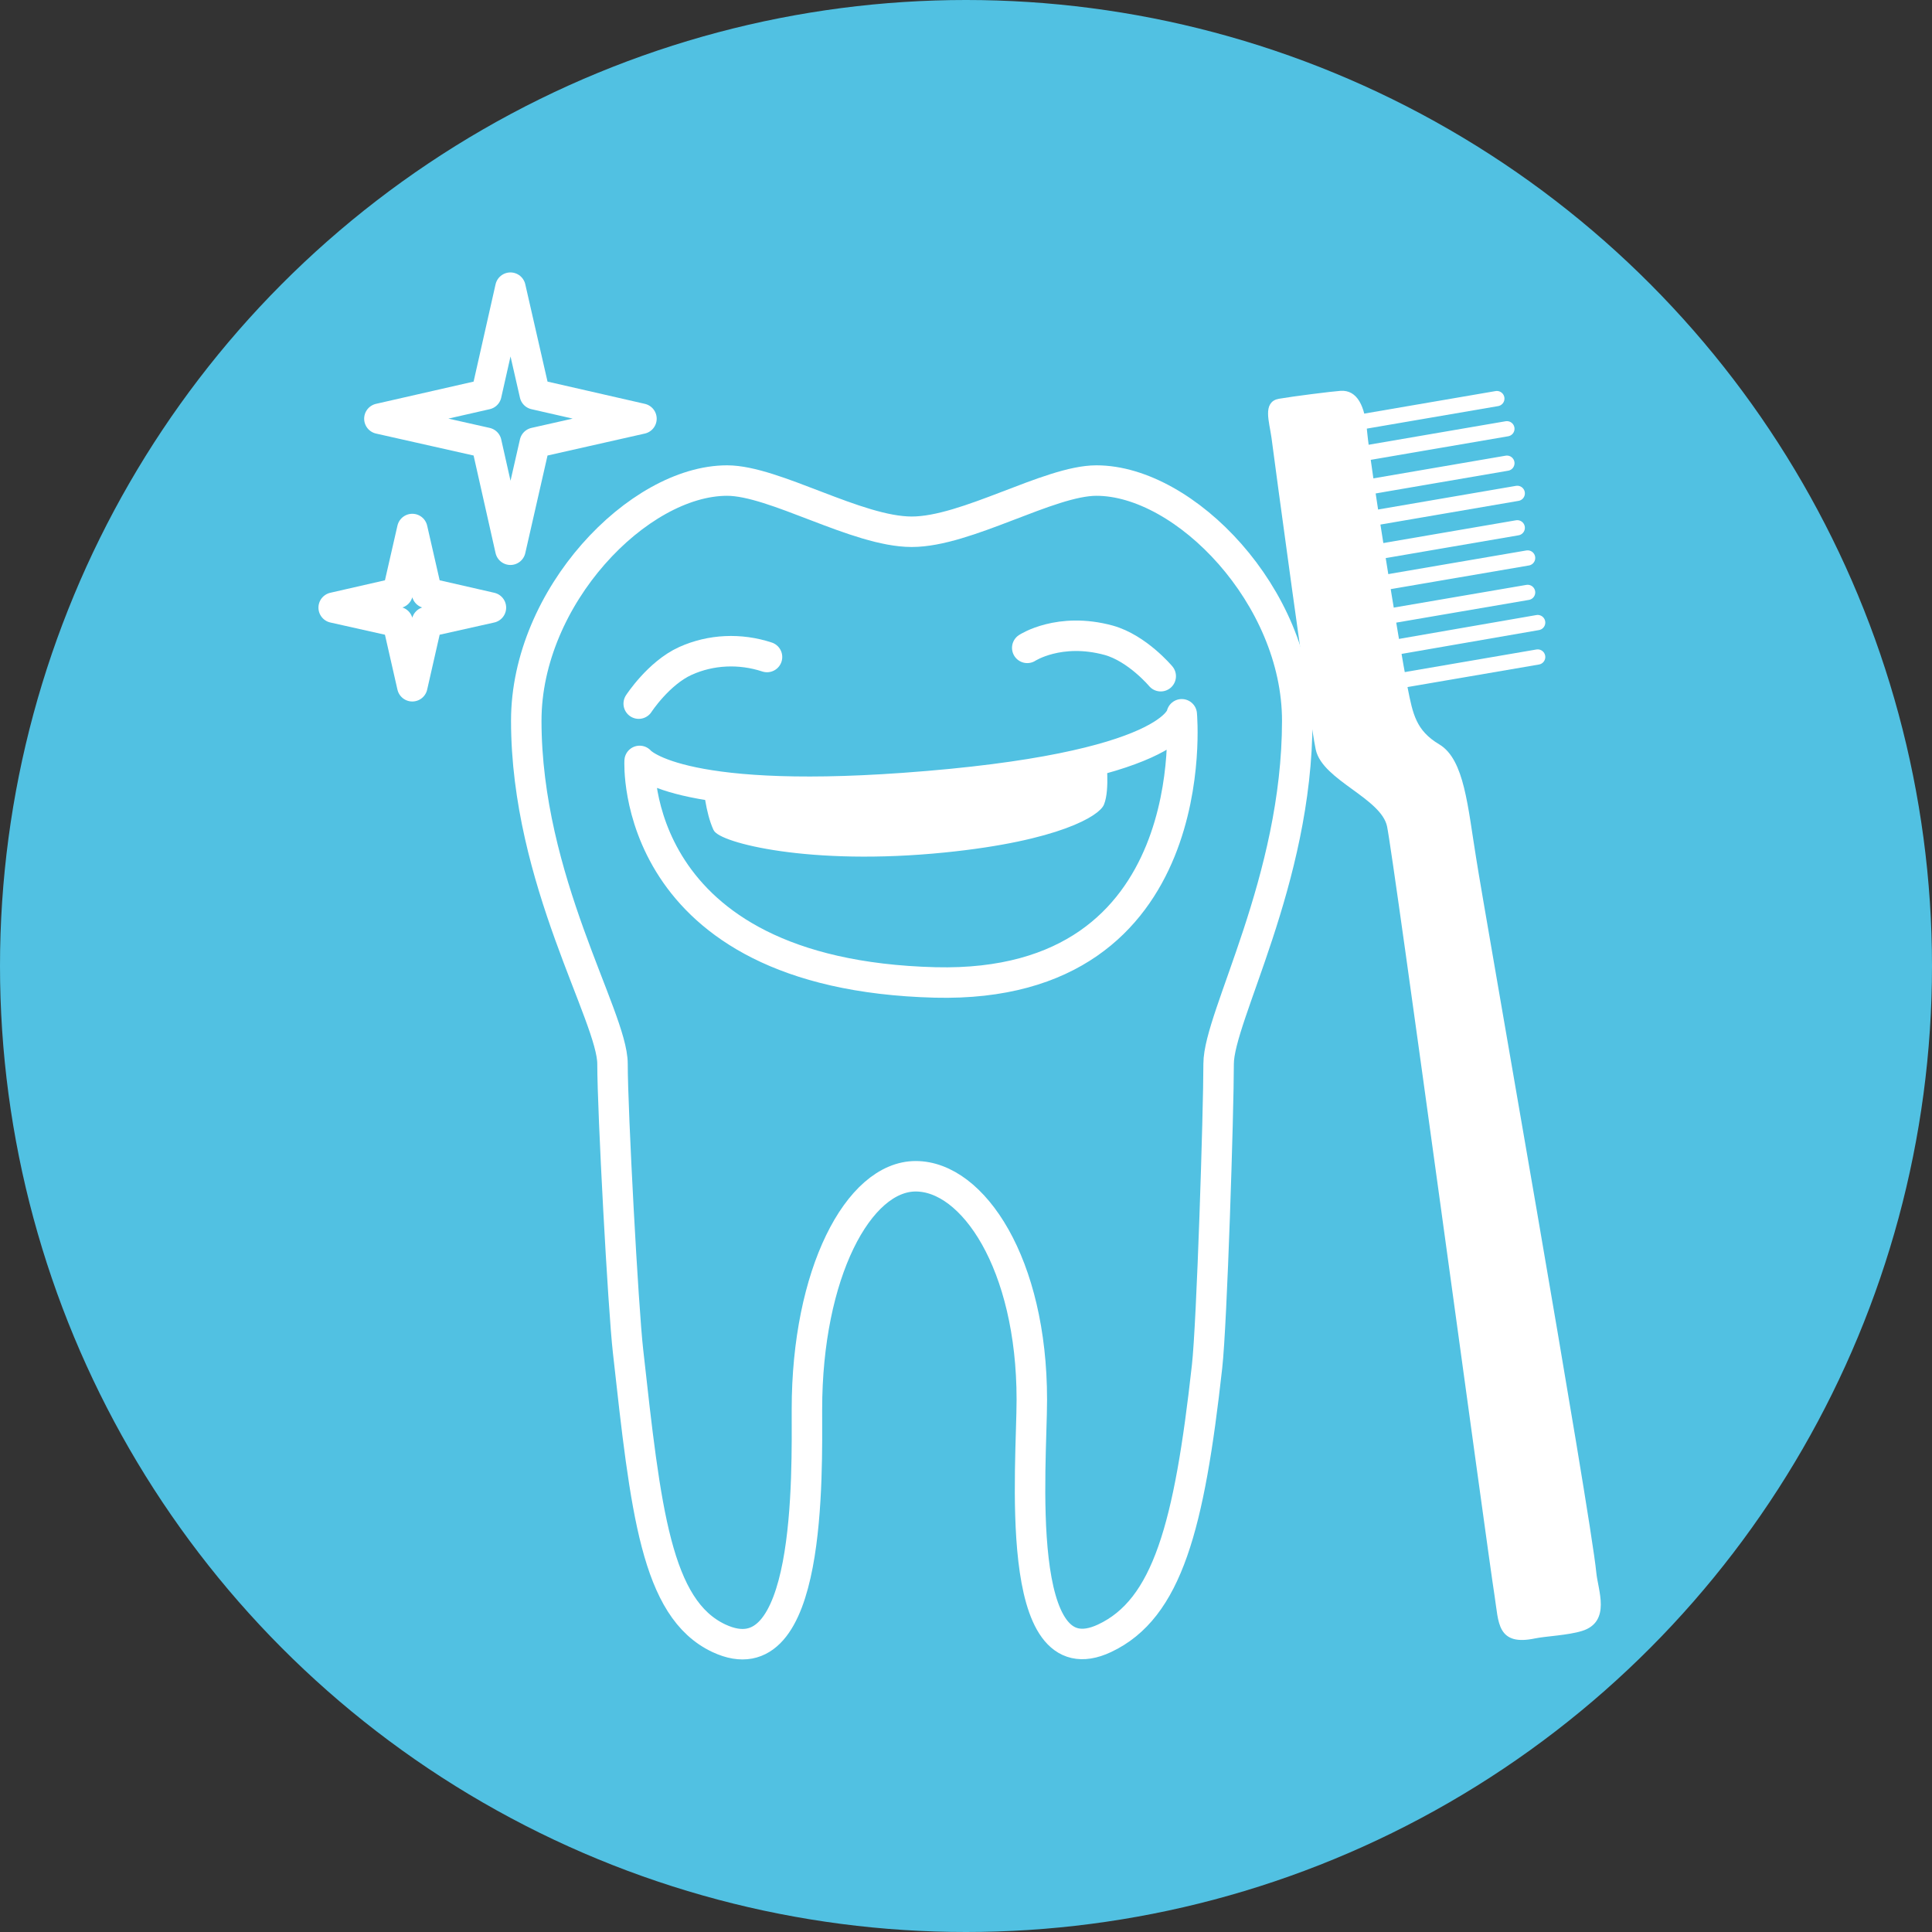 <?xml version="1.0" encoding="utf-8"?>
<!-- Generator: Adobe Illustrator 22.0.1, SVG Export Plug-In . SVG Version: 6.00 Build 0)  -->
<svg version="1.1" id="Ebene_1" xmlns="http://www.w3.org/2000/svg" xmlns:xlink="http://www.w3.org/1999/xlink" x="0px" y="0px"
	 viewBox="0 0 634 634" style="enable-background:new 0 0 634 634;" xml:space="preserve">
<rect x="0" y="0" width="634" height="634" fill="#333333" stroke="none"/>
<style type="text/css">
	.st0{fill:#51C1E2;}
	.st1{fill:none;stroke:#FFFFFF;stroke-width:5;stroke-linecap:round;}
	.st2{fill:none;stroke:#FFFFFF;stroke-width:10;stroke-linejoin:round;}
	.st3{fill:none;stroke:#FFFFFF;stroke-width:10;stroke-linecap:round;stroke-linejoin:round;}
	.st4{fill:#FFFFFF;}
	.st5{fill:none;stroke:#FFFFFF;stroke-width:1.5;}
	.st6{fill:none;stroke:#FFFFFF;stroke-width:10;stroke-linecap:round;}
	.st7{fill:none;stroke:#FFFFFF;stroke-width:1.5;stroke-linecap:round;stroke-linejoin:round;}
</style>
<title>dr-wahrhusen-content-tb-fuer-kinder</title>
<circle class="st0" cx="317" cy="317" r="317"/>
<line class="st1" x1="504.6" y1="215.6" x2="453.3" y2="224.4"/>
<line class="st1" x1="504.6" y1="204.3" x2="453.3" y2="213.2"/>
<line class="st1" x1="501.3" y1="194.4" x2="449.9" y2="203.2"/>
<line class="st1" x1="501.3" y1="183.1" x2="449.9" y2="191.9"/>
<line class="st1" x1="497.9" y1="173.2" x2="446.6" y2="182"/>
<line class="st1" x1="497.9" y1="161.9" x2="446.6" y2="170.7"/>
<line class="st1" x1="491.2" y1="130.8" x2="439.9" y2="139.6"/>
<line class="st1" x1="494.5" y1="152" x2="443.2" y2="160.8"/>
<line class="st1" x1="494.5" y1="140.7" x2="443.2" y2="149.5"/>
<path class="st2" d="M425.7,236.5c0-40.7-36.8-78.8-65.9-78.8c-15.5,0-42.6,16.8-60.6,16.8s-45.1-16.8-60.6-16.8
	c-29.1,0-65.9,38.1-65.9,78.8c0,52.3,28.3,97.1,28.3,112.6c0,15.5,3.5,80.3,5.1,94.3c5.8,52.3,9.2,84.5,29.8,94.2
	c30.5,14.3,28.9-53.7,28.9-75.1c0-44.6,16.9-76.5,35.7-76.5s38.1,28.7,38.1,73.3c0,21.4-6.5,92.6,23.9,78.3
	c20.6-9.7,27.8-36.8,33.6-89.1c1.6-14,3.8-83.9,3.8-99.4S425.7,288.9,425.7,236.5z"/>
<polygon class="st3" points="167.5,94.4 159.6,129.4 124.5,137.4 159.6,145.3 167.5,180.4 175.5,145.3 210.5,137.4 175.5,129.4 "/>
<polygon class="st3" points="135.3,173.6 130.5,194.6 109.5,199.4 130.5,204.1 135.3,225.2 140.1,204.1 161.1,199.4 140.1,194.6 "/>
<path class="st4" d="M523.1,516.2c0.6,5.9,4.7,15.6-4.2,18.3c-4.5,1.4-11.8,1.7-15.2,2.4c-11.8,2.5-11.1-4.4-12.5-13.3
	c-2.2-13.8-33.2-242.9-35.3-252.6s-21.3-15.5-23.4-25.2s-13.7-95.9-14.5-102.2c-0.8-5.6-2.8-11.2,1.8-12s17.3-2.4,20.2-2.6
	c4.7-0.3,7.2,4.2,7.9,12.9c1,10.7,10.5,69.7,13.3,84c1.7,8.6,2.8,14.3,10.7,19s9,19.8,11.8,37C486.1,297.5,521.2,496.4,523.1,516.2"
	/>
<path class="st5" d="M523.1,516.2c0.6,5.9,4.7,15.6-4.2,18.3c-4.5,1.4-11.8,1.7-15.2,2.4c-11.8,2.5-11.1-4.4-12.5-13.3
	c-2.2-13.8-33.2-242.9-35.3-252.6s-21.3-15.5-23.4-25.2s-13.7-95.9-14.5-102.2c-0.8-5.6-2.8-11.2,1.8-12s17.3-2.4,20.2-2.6
	c4.7-0.3,7.2,4.2,7.9,12.9c1,10.7,10.5,69.7,13.3,84c1.7,8.6,2.8,14.3,10.7,19s9,19.8,11.8,37C486.1,297.5,521.2,496.4,523.1,516.2z
	"/>
<path class="st6" d="M209.6,230.9c0,0,6.5-10,15.3-14c8.4-3.8,18-4.2,26.8-1.3"/>
<path class="st6" d="M380.9,221.9c0,0-7.7-9.2-17.1-11.8c-16.2-4.4-26.7,2.5-26.7,2.5"/>
<path class="st3" d="M209.9,249.7c0,0,11.5,14.3,86.7,8.9c89.2-6.4,91.2-24.2,91.2-24.2s8.3,90.2-80.9,88
	C206.1,319.8,209.9,249.7,209.9,249.7z"/>
<path class="st4" d="M231.6,258c0,0,0.6,8.3,3.2,14c1.6,3.7,30.7,11.5,75.2,7c37.6-3.8,50.4-12.1,51.6-15.3c1.9-4.7,0.6-15,0.6-15
	s-27.7,7.3-70.8,10.2C253.3,261.5,231.6,258,231.6,258"/>
<path class="st7" d="M231.6,258c0,0,0.6,8.3,3.2,14c1.6,3.7,30.7,11.5,75.2,7c37.6-3.8,50.4-12.1,51.6-15.3c1.9-4.7,0.6-15,0.6-15
	s-27.7,7.3-70.8,10.2C253.3,261.5,231.6,258,231.6,258z"/>
</svg>
